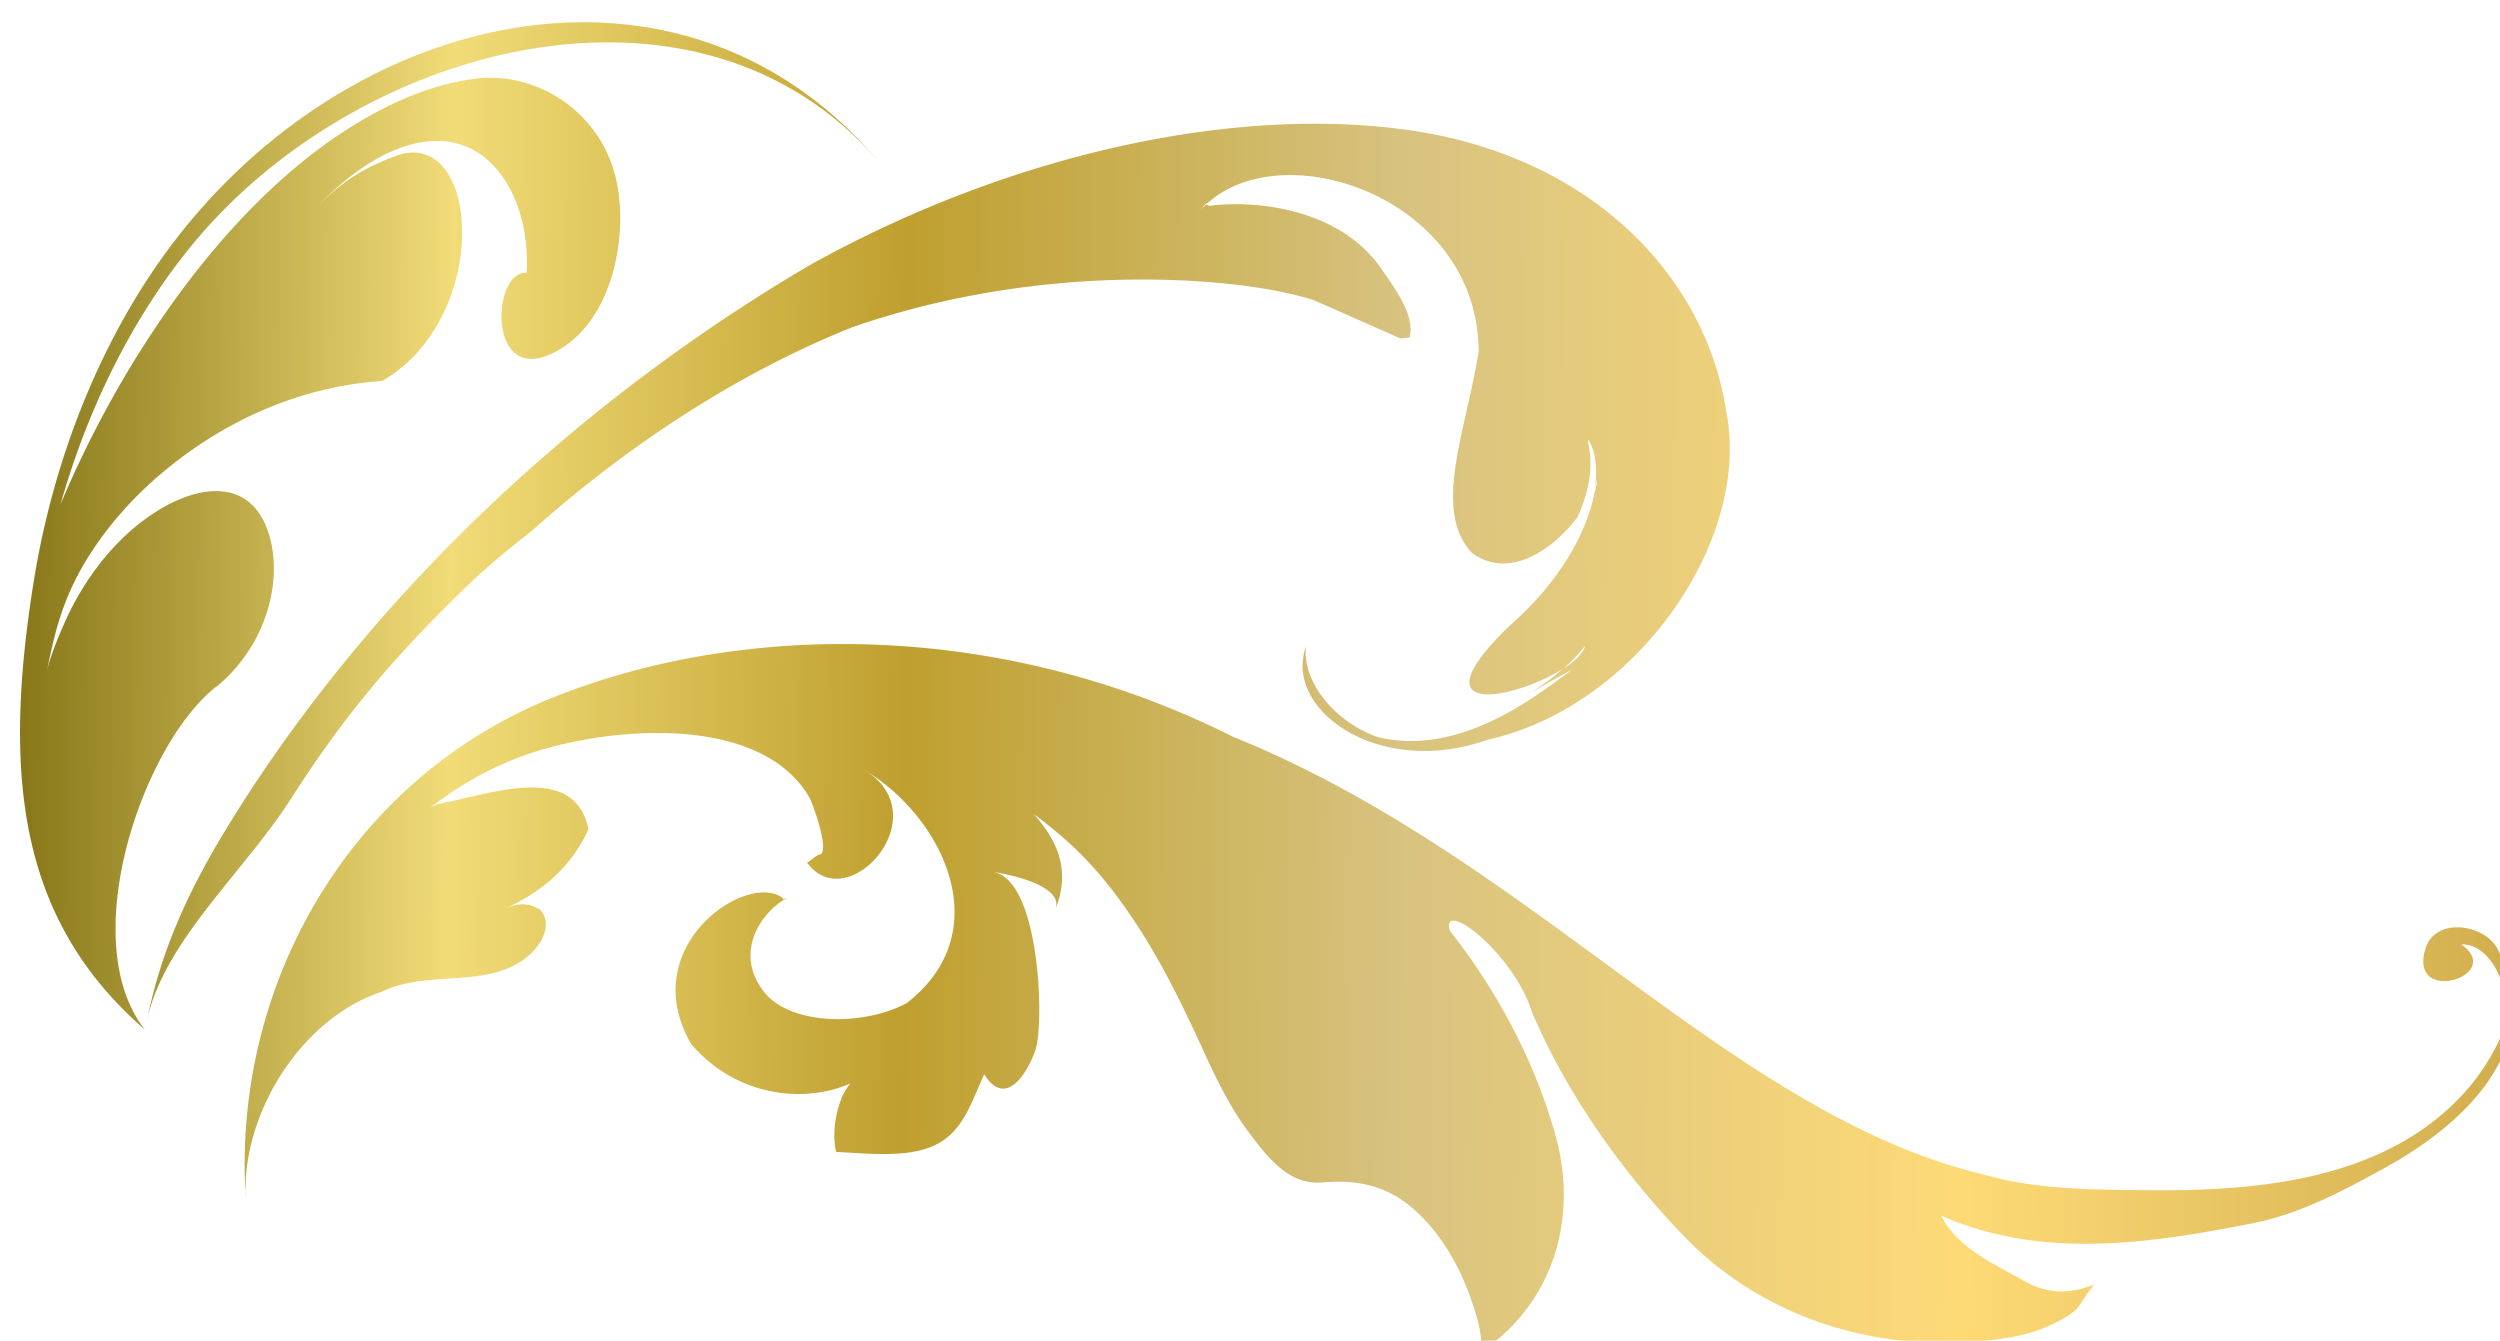 <svg width="179" height="96" fill="none" xmlns="http://www.w3.org/2000/svg"><g opacity=".9" filter="url(#a)"><path fill-rule="evenodd" clip-rule="evenodd" d="M14.384 48.148c1.037-.816 2.006-1.947 2.742-3.243 1.533-2.726 1.766-5.73.992-7.947-1.638-4.733-7.002-2.966-10.729.847-1.3 1.333-2.464 2.973-3.373 4.77-.564 1.124-1.503 3.319-1.728 4.495.608-3.154 1.277-5.595 3.065-8.397 1.503-2.359 3.373-4.359 5.29-5.954 5.04-4.21 10.638-6.18 15.65-6.494 7.919-4.553 7.032-18.312 1.006-16.125-2.179.802-4.038 1.873-5.993 4.009 3.219-3.524 7.094-5.738 10.336-4.9 3.148.793 5.26 4.628 5.004 9.264-2.6-.164-2.878 8.77 2.494 5.408 3.772-2.374 4.703-8.104 3.982-11.781-1-5.131-5.763-8.075-10.135-7.528-3.614.45-7.453 2.255-11.075 4.929-7.64 5.632-14.38 15.429-18.633 25.54 1.969-6.966 5.23-13.482 9.452-18.605 11.987-14.562 36.826-21.071 49.573-5.38-13.744-16.921-37.27-11.983-50.4 4.541-5.341 6.711-9.015 15.61-10.51 24.747C-.898 54.41.244 64.79 9.32 72.67c-5.004-6.344-.188-20.358 5.056-24.53l.008.008ZM37.54 64.004c1.195 1.16-.053 2.996-1.277 3.76-1.51 1-3.326 1.12-5.18 1.242-1.658.11-3.347.22-4.873.967-5.808 1.963-10.083 8.89-9.662 14.98-1.082-15.549 7.574-30.386 22.134-36.13 4.899-1.94 10.105-3.087 15.357-3.544 11.36-.98 22.983 1.274 33.156 6.404 10.078 4.064 18.552 10.277 26.586 16.166 5.826 4.27 11.419 8.372 17.224 11.36 3.186 1.662 6.431 2.965 9.812 3.79 3.775 1.08 7.372 1.115 11.211 1.152h.007l.766.008c8.024.083 17.1-.779 22.728-7.138 1.089-1.228 2.659-3.58 2.87-5.287.225-1.858-.985-5.228-3.231-5.176 3.208 2.24-3.839 4.441-2.562.3.706-2.292 4.222-1.753 5.154.015 3.681 7.01-2.449 12.642-8.212 15.766-3.133 1.707-5.951 3.228-9.429 3.91-7.371 1.452-15.072 2.569-22.179-.562.946 1.945 3.009 3.07 4.908 4.107.316.173.628.343.929.514 1.804 1.026 3.336 1.011 5.207.27-.199.078-.499.537-.797.99-.24.368-.479.732-.66.89-.601.501-1.278.83-1.984 1.153-1.525.681-3.035.869-4.681 1.056-2.321.255-4.68.142-6.987-.202-5.59-.84-10.834-3.498-14.681-7.647-4.801-5.056-8.445-10.68-10.586-15.774-1.3-4.127-6.439-8.126-5.883-5.797 2.322 2.95 5.71 8 7.581 14.658 1.72 6.134-.271 12.32-5.627 15.736 1.021-.674-.767-4.996-1.12-5.737-.886-1.888-2.156-3.738-3.817-5.034-1.84-1.43-3.854-1.767-6.13-1.565-2.406.209-3.95-1.85-5.238-3.567l-.022-.028c-1.307-1.745-2.276-3.723-3.185-5.707-1.991-4.345-3.907-8.247-6.883-12.007a26.356 26.356 0 0 0-2.712-2.928 33.907 33.907 0 0 0-2.614-2.142c1.668 1.88 2.69 4.007 1.54 6.838.729-1.79-3.802-2.644-4.583-2.696 3.47.24 3.839 10.845 3.155 12.777-.586 1.67-2.133 4.165-3.659 1.715-.163.347-.315.702-.467 1.057-.69 1.61-1.38 3.216-3.049 4.014-1.68.802-3.985.667-5.985.55-.426-.026-.84-.05-1.229-.064a.987.987 0 0 0 .13-.007c-.204-.771-.241-2.239.397-3.872.157-.376.382-.7.577-.98l.032-.046c-2.923 1.34-7.942 1.198-11.39-2.824-4.02-6.928 3.937-12.373 6.536-10.463l.053.12a.84.84 0 0 1 .293-.112c-1.72.876-3.87 3.767-1.75 6.606 1.75 2.486 7.092 2.659 10.308.92 6.609-5.128 2.565-13.385-3.112-16.735 5.533 3.267-1.15 10.69-4.034 6.67.167-.074.286-.17.405-.266.149-.12.296-.24.535-.311.706-.217-.534-3.678-.774-4.09-3.742-6.419-15.928-4.973-21.578-2.546a25.217 25.217 0 0 0-5.545 3.28c.072-.032.14-.064.209-.097a4.72 4.72 0 0 1 .377-.165c.56-.105 1.18-.25 1.831-.402 3.57-.835 8.077-1.89 8.89 2.222-1.547 3.393-4.215 4.846-5.958 5.685.654-.285 1.465-.54 2.397.022l.03-.022Zm21.017 17.409.124.004c-.037 0-.074-.002-.11-.004h-.014Zm-.085-.003.085.003a1.825 1.825 0 0 0-.085-.003Zm42.314-73.003c12.758 2.202 20.406 10.793 21.774 20.11v-.007c1.743 9.212-6.492 21.024-17.078 23.39-7.866 2.794-14.719-2.194-13.013-6.718-.353 2.292 1.75 5.318 5.102 6.531 5.526 1.343 10.65-2.415 13.163-4.258.319-.234.596-.437.826-.595l-.255.135c-.365.181-.793.426-1.274.701-.49.28-1.035.592-1.626.901a13.666 13.666 0 0 0 2.441-1.782c-3.426 2.224-10.713 3.617-3.854-3.041 3.757-3.273 5.605-6.853 6.123-9.587.121-.382.188-.719.136-.959 0 .143-.045.322-.098.495.173-1.416 0-2.562-.496-3.296l-.015.232c.368 1.37.203 3.199-.751 5.31-1.728 2.277-4.869 4.554-7.574 2.547-2.142-2.332-1.288-6.098-.357-10.203.312-1.38.634-2.8.853-4.215-.045-10.875-13.696-15.564-19.294-10.71a1.014 1.014 0 0 1-.146.095.822.822 0 0 0-.192.137l-.324.378c.13-.148.28-.271.427-.392l.047-.038.166.112c3.306-.427 9.451.142 12.45 4.651l.06.088c1.039 1.492 2.231 3.207 1.863 4.69l-.647.068-6.19-2.734c-4.892-1.625-18.986-2.973-33.081 1.932-10.744 4.307-18.934 11.003-23.006 14.636-1.593 1.235-3.103 2.486-4.523 3.85-5.35 5.16-8.933 9.452-12.607 15.204-1.164 1.828-2.601 3.603-4.037 5.377-2.8 3.457-5.594 6.91-6.354 10.741.947-4.779 2.712-8.913 5.545-13.617 3.02-4.995 6.589-9.894 10.624-14.59 8.542-9.931 19.233-18.95 31.322-26.05C71.462 9.824 88.03 6.28 100.786 8.408ZM110.907 46.8a13.659 13.659 0 0 0 1.532-1.625c-.12.509-.706 1.093-1.532 1.625Z" fill="url(#b)"/></g><defs><linearGradient id="b" x1=".375" y1="55.195" x2="178.88" y2="56.553" gradientUnits="userSpaceOnUse"><stop stop-color="#7B6900"/><stop offset=".172" stop-color="#F0D869"/><stop offset=".354" stop-color="#B79518"/><stop offset=".552" stop-color="#D3BC71"/><stop offset=".781" stop-color="#FED668"/><stop offset="1" stop-color="#CCA53A"/></linearGradient><filter id="a" x=".375" y=".536" width="179.56" height="96.464" filterUnits="userSpaceOnUse" color-interpolation-filters="sRGB"><feFlood flood-opacity="0" result="BackgroundImageFix"/><feBlend in="SourceGraphic" in2="BackgroundImageFix" result="shape"/><feColorMatrix in="SourceAlpha" values="0 0 0 0 0 0 0 0 0 0 0 0 0 0 0 0 0 0 127 0" result="hardAlpha"/><feOffset dx="1.059" dy="1.059"/><feGaussianBlur stdDeviation="1.589"/><feComposite in2="hardAlpha" operator="arithmetic" k2="-1" k3="1"/><feColorMatrix values="0 0 0 0 0 0 0 0 0 0 0 0 0 0 0 0 0 0 0.3 0"/><feBlend in2="shape" result="effect1_innerShadow_2043_253"/></filter></defs></svg>